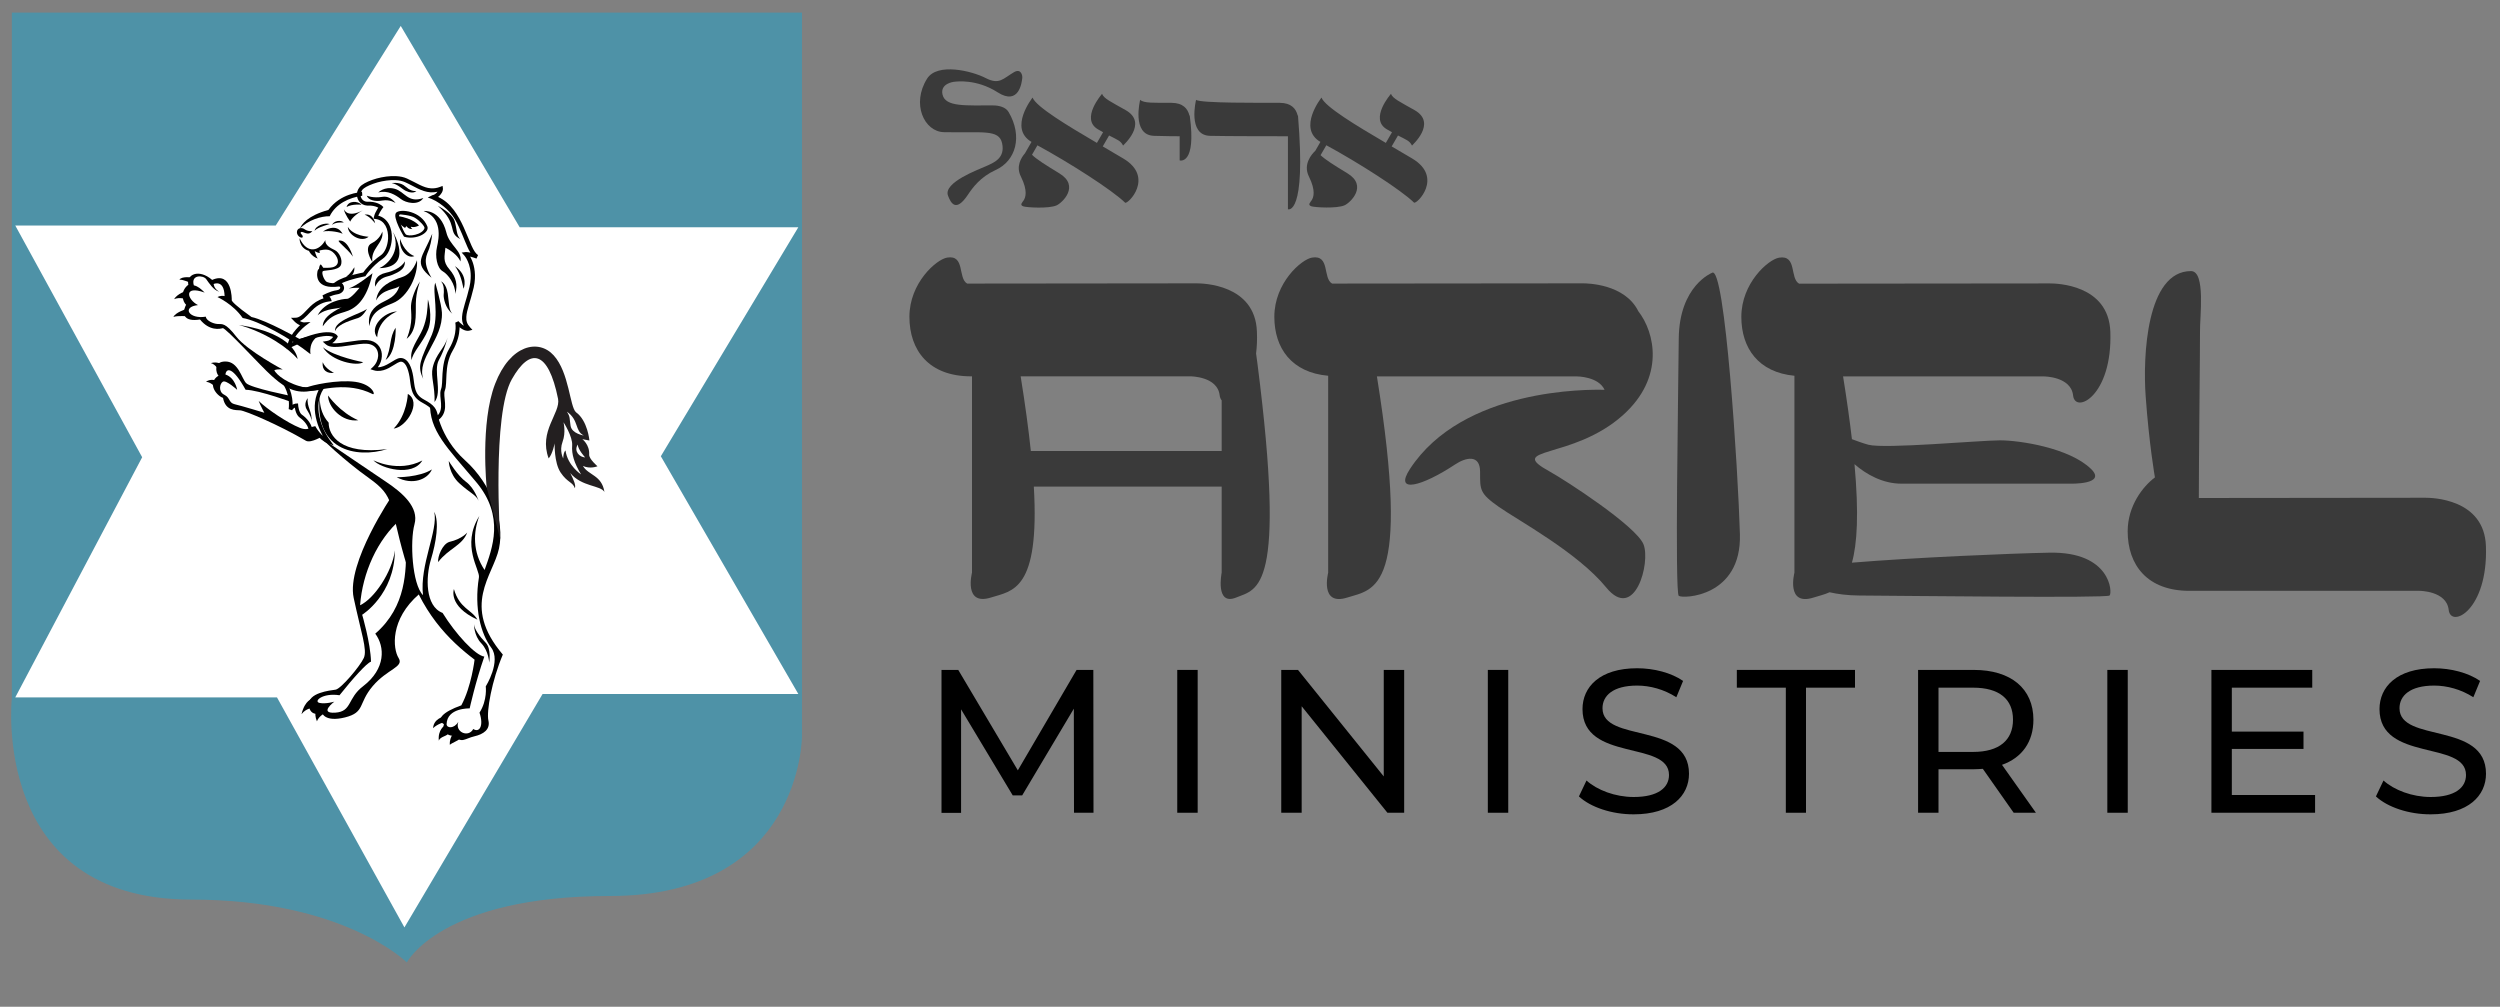 <?xml version="1.0" encoding="utf-8"?>
<!-- Generator: Adobe Illustrator 25.4.1, SVG Export Plug-In . SVG Version: 6.00 Build 0)  -->
<svg version="1.2" baseProfile="tiny" id="Layer_1" xmlns="http://www.w3.org/2000/svg" xmlns:xlink="http://www.w3.org/1999/xlink"
	 x="0px" y="0px" viewBox="0 0 300 120.81" overflow="visible" xml:space="preserve">
<rect x="0" y="0" width="300" height="120.81" fill="#808080" stroke="none"/>
<g>
	<path fill="#4E92A7" d="M1.42,1.51v82.31c0,0-2.59,24.13,21.54,24.13c18.32,0,25.86,7.54,25.86,7.54s4.1-7.97,24.36-7.97
		c23.06,0,23.06-19.18,23.06-19.18V1.51H1.42z"/>
	<polygon fill="#FFFFFF" points="48.09,3.11 33.09,27.06 1.83,27.06 17.06,54.87 1.83,83.69 33.24,83.69 48.53,111.29 65.11,83.28 
		95.8,83.28 79.3,54.75 95.8,27.27 62.36,27.27 	"/>
</g>
<g>
	<path fill="#3A3A3A" d="M121.7,8.65c-1.32,0.76-1.77,1.57-3.41,0.72c-1.64-0.85-5.81-1.89-7.04,0.07c-1.9,3.02-0.35,6.36,2.01,6.42
		c4.65,0.1,6.61-0.38,6.99,1.32c0.41,1.83-1.05,2.36-1.9,2.75c-0.85,0.39-5.19,1.95-4.59,3.55c0.35,0.93,0.96,2.01,2.36-0.07
		c0.6-0.9,1.53-2.18,3.36-3.01c2.41-1.09,3.28-4.02,1.55-6.96c-0.35-0.59-1.15-0.79-1.87-0.79c-3.18-0.02-5.72,0.23-6.06-1.31
		c-0.29-1.3,1.26-1.52,1.44-1.53c0.21-0.02,2.62-0.37,5.18,1.27c2.56,1.64,2.9-1.21,2.95-1.7C122.72,9.04,122.51,8.19,121.7,8.65z"
		/>
	<path fill="#3A3A3A" d="M169.48,19.03c-0.74-0.44-1.59-0.94-2.48-1.46l0.76-1.31c1.03,0.53,1.39,0.63,1.68,1.21
		c-0.04,0,3.08-2.69,0.3-4.26c-1.7-0.96-2.64-1.4-2.82-1.95c0,0-2.64,2.99-0.51,4.25c0.23,0.14,0.44,0.25,0.63,0.36l-0.74,1.28
		c-3.48-2.04-7.31-4.34-7.72-5.44c0,0-2.93,3.68-0.13,5.32l-0.61,1.06c-0.45,0.42-1.49,1.63-0.78,3.07
		c0.89,1.79,0.53,2.55,0.36,2.84c-0.16,0.27-0.57,0.59-0.04,0.76c0.42,0.13,3.02,0.29,3.96-0.12c0.69-0.3,2.84-2.34,0.34-3.85
		c-1.67-1.01-2.68-1.66-3.21-2.17l0.69-1.19c3.8,2.06,8.97,5.36,10.52,6.88C169.99,24.57,173.25,21.29,169.48,19.03z"/>
	<path fill="#3A3A3A" d="M134.81,19.03c-0.74-0.44-1.59-0.94-2.48-1.46l0.76-1.31c1.03,0.53,1.39,0.63,1.68,1.21
		c-0.04,0,3.08-2.69,0.3-4.26c-1.7-0.96-2.64-1.4-2.82-1.95c0,0-2.64,2.99-0.51,4.25c0.23,0.14,0.44,0.25,0.63,0.36l-0.74,1.28
		c-3.48-2.04-7.31-4.34-7.72-5.44c0,0-2.93,3.68-0.13,5.32L123,18.39c-0.48,0.56-1.1,1.59-0.5,2.78c0.89,1.79,0.53,2.55,0.36,2.84
		c-0.16,0.27-0.57,0.59-0.04,0.76c0.42,0.13,3.02,0.29,3.96-0.12c0.69-0.3,2.84-2.34,0.34-3.85c-1.74-1.06-2.77-1.71-3.28-2.23
		l0.65-1.13c3.8,2.06,8.97,5.36,10.52,6.88C135.32,24.57,138.58,21.29,134.81,19.03z"/>
	<path fill="#3A3A3A" d="M142.77,13.89c-0.01-0.03-0.02-0.03-0.04-0.03c-0.2-0.83-0.78-1.51-2.14-1.52
		c-2.16-0.01-3.31,0.06-3.77-0.36c0,0-1.07,4.25,1.67,4.32c1.71,0.05,2.54,0.05,3.07,0.05v2.9
		C141.56,19.25,143.59,19.86,142.77,13.89z"/>
	<path fill="#3A3A3A" d="M155.76,13.89c-0.01-0.03-0.02-0.03-0.04-0.03c-0.2-0.83-0.78-1.51-2.14-1.52
		c-2.16-0.01-9.59,0.06-10.05-0.36c0,0-1.07,4.25,1.67,4.32c1.71,0.05,8.82,0.05,9.35,0.05v8.76
		C154.55,25.11,156.77,26,155.76,13.89z"/>
</g>
<g>
	<path fill="#3A3A3A" d="M291.05,59.73c-0.63,0-21.25,0.02-27.19,0.03c-0.01-3.58,0.16-18.85,0.14-19.93
		c-0.04-1.74,0.71-7.3-1.08-7.3c-5.33,0-5.79,10.18-5.44,15.03c0.41,5.72,1.11,9.73,1.11,9.73l0,0c-1.45,1.08-3.27,3.43-3.27,6.46
		c0,4.06,2.36,7.15,7.4,7.15c5.04,0,27.62,0,27.62,0s3.25,0,3.5,2.28c0.24,2.28,4.74,0.08,4.47-7.64
		C298.12,59.82,291.78,59.73,291.05,59.73z"/>
	<path fill="#3A3A3A" d="M150.73,42.42c0.1-0.79,0.14-1.66,0.1-2.62c-0.2-5.71-6.53-5.8-7.27-5.8s-27.5,0.03-27.5,0.03
		c-1.14-0.65-0.22-3.48-2.4-3.12c-1.29,0.21-4.53,3.04-4.53,7.1c0,4.06,2.36,7.15,7.4,7.15c0.03,0,0.08,0,0.11,0v23.56
		c0,0-1.05,4.03,2.28,2.98c2.57-0.81,5.86-0.8,5.14-13.31h22.54v10.33c0,0-0.81,4.03,1.75,2.98c2.55-1.05,6.04-0.7,2.55-28.02
		C150.84,43.24,150.78,42.82,150.73,42.42z M123.7,54.12c-0.27-2.57-0.67-5.53-1.22-8.96c8.12,0,20.38,0,20.38,0s3.25,0,3.5,2.28
		c0.03,0.26,0.12,0.45,0.24,0.6v6.08H123.7z"/>
	<path fill="#3A3A3A" d="M194.75,49.82c5.07-4.54,3.84-9.92,1.85-12.47c-1.62-3.27-6.07-3.35-6.67-3.35
		c-0.73,0-30.08,0.03-30.08,0.03c-1.14-0.65-0.22-3.48-2.4-3.12c-1.29,0.21-4.53,3.04-4.53,7.1c0,3.79,2.09,6.7,6.46,7.08v23.64
		c0,0-1.05,4.03,2.28,2.98c3.27-1.03,7.71-0.73,3.57-26.54c8.68,0,24.01,0,24.01,0s2.57,0,3.31,1.61c-1.97-0.06-17-0.21-23.35,9.49
		c-1.99,3.04,1.45,2.09,5.42-0.54c1.27-0.84,2.99-1.25,2.99,0.89s-0.08,2.57,2.23,4.19c2.32,1.63,9.47,5.48,12.9,9.68
		c3.43,4.2,5.36-2.98,4.48-5.17c-0.88-2.19-9.36-7.69-11.21-8.71C180.51,53.59,188.7,55.23,194.75,49.82z"/>
	<path fill="#3A3A3A" d="M205.44,32.74c0,0-3.94,1.54-3.99,7.92c-0.05,6.38-0.48,30.47,0,30.84c0.48,0.37,7.55,0.16,7.34-7.39
		C208.58,56.56,206.99,31.63,205.44,32.74z"/>
	<path fill="#3A3A3A" d="M245.94,66.32c-4.68,0.09-16.21,0.58-23.71,1.2c0.63-2.24,0.85-5.87,0.31-11.82
		c1.41,1.23,3.4,2.34,5.62,2.34c4.21,0,20.24,0,20.24,0s4.5,0.13,2.51-1.78c-2.61-2.52-8.54-3.42-10.91-3.42
		c-2.37,0-13.83,1.05-15.79,0.53c-0.69-0.19-1.38-0.45-1.98-0.67c-0.26-2.22-0.61-4.73-1.06-7.53c8.67,0,24.1,0,24.1,0
		s3.25,0,3.5,2.28c0.24,2.28,4.74,0.08,4.47-7.64c-0.2-5.71-6.53-5.8-7.27-5.8s-30.08,0.03-30.08,0.03
		c-1.14-0.65-0.22-3.48-2.4-3.12c-1.29,0.21-4.53,3.04-4.53,7.1c0,3.77,2.06,6.66,6.37,7.07v23.64c0,0-1.05,4.03,2.28,2.98
		c0.63-0.2,1.3-0.35,1.94-0.64c0.96,0.22,2.12,0.38,3.54,0.39c6.22,0.04,29.7,0.33,30.06,0C253.51,71.12,253.3,66.18,245.94,66.32z"
		/>
</g>
<g>
	<path d="M52.33,48.85c0,0,0.3,3.52,3.49,6.4c3.19,2.88,4.76,7.29,4.06,10.57c-0.7,3.28-4.58,6.8,0.46,12.73
		c-1.32,3.11-1.98,6.83-1.73,7.91c0.25,1.08-0.6,1.65-1.69,1.9c-1.09,0.25-1.57,0.91-2.34-0.07c-1.27,0.11-1.46-1.02-1.31-1.39
		c-0.98-0.56-0.17-1.45,2.09-2.26c1.21-2.24,1.59-5.48,1.59-5.48c-3.03-2.31-6.5-5.64-8.4-12.2c-1.89-6.56-1.09-7.32-4.25-9.57
		c-3.16-2.25-5.85-4.91-5.85-4.91s5.72,3.9,7.79,5.28c2.07,1.37,4.06,3.12,3.5,5.15c-0.56,2.03-0.29,7.18,1.02,8.51
		c-0.42-3.65,1.85-7.78,1.35-10c0.62,1.23,0.23,3.64-0.4,5.73c-0.63,2.09-0.71,5.59,1.4,6.4c1.56,2.53,3.94,5.11,5.01,5.24
		c-1.07,3.07-1.76,6.22-1.76,6.22s-2.72-0.1-2.77,1.9c0.03,0.5,0.92,0.55,1.41-0.29c-0.45,1.23,1.21,1.95,1.79,0.86
		c0.73,0.48,1.29-0.36,0.75-1.96c0.97-1.51,0.75-3.15,0.75-3.15s1.89-3.02,0.65-4.66c-1.23-1.64-2.07-4.69-1.47-8.41
		c0.18-0.87-2.18-3.82,0.05-7.38c-0.74,1.9-0.82,4.33,0.63,6.48c0.91-2.58,2.47-6.43-1.02-10.57c-3.49-4.15-5.65-6.15-5.52-9.52
		C52.09,48.59,52.33,48.85,52.33,48.85z"/>
	<path d="M37.6,50.68c0,0-0.14,1.24-1.62,0.66c-1.48-0.59-3.92-2.23-4.94-3.23c0.22,0.58,0.68,1.42,0.68,1.42s-2.8-0.85-3.55-1.02
		c-0.75-0.17-0.52-0.78-1.26-1.14c-0.74-0.36-0.55-1.35-0.16-1.57c0.39-0.23,1.71,0.98,1.71,0.98s-0.23-1.45-1.41-1.84
		c0.11-0.81,0.88-0.95,2.42,1.83c1.64,0.03,5.86,1.6,5.86,1.6l-0.27-0.83c0,0-5.01-0.98-5.54-1.58c-0.53-0.59-0.93-2.56-2.44-2.58
		c-1.52-0.03-1.16,1.43-0.86,1.7c-1.45,0.92-0.21,2.43,0.54,2.66c0.29,1.58,1.5,1.46,2.06,1.5c0.57,0.03,4.58,1.71,7.89,3.65
		c0.61,0.35,2.13-0.63,2.13-0.63L37.6,50.68z"/>
	<path fill="#FFFFFF" stroke="#000000" stroke-width="0.437" d="M34.14,45.97c0,0,0.94,1.24,0.72,3.15c0.28-0.46,0.7-0.48,0.7-0.48
		s0.07,0.98,0.54,1.3c0.47,0.32,1.29,1.1,1.2,2.14c0.33-0.25,0.34-0.84,0.34-0.84s0.74,1.4,1.82,1.78c-1.13-1.55-2.2-4.3-0.82-6.49
		C37.41,46.7,35.44,46.94,34.14,45.97z"/>
	<g>
		<path fill="#FFFFFF" d="M45.7,24.87c0,0-0.48-0.47-1.56-0.44c-1.08,0.03-1.54-1.34-0.61-2.04c0.93-0.7,3.63-1.45,5.17-0.76
			c1.54,0.69,2.53,1.62,4.18,1c0.04,0.35-0.47,0.94-0.95,1.01c3.55,1.05,3.95,6.52,5.31,7.16c-0.99-0.37-1.34-0.33-1.34-0.33
			s1.28,1.39,0.68,3.98c-0.6,2.59-1.46,3.83-0.36,4.99c-0.58,0.15-1.38-0.77-1.38-0.77s0.33,1.46-0.76,3.3
			c-1.09,1.84-0.61,3.94-0.95,4.79c-0.34,0.86,0.64,2.57-0.77,3.49c-0.19-1.11-0.36-1.43-1.65-2.13c-1.29-0.7-1.19-1.76-1.38-2.9
			c-0.19-1.14-0.58-2.04-1.27-2.05c-0.7-0.01-1.86,1.46-3.19,1.03c1.07-1.03,0.92-2.76-0.45-3.12c-1.37-0.36-4.35,0.81-5.19,0.07
			c0.7-0.12,1.03-0.78,1.03-0.78s-0.74-1.17-5.56,1.13c0.24-1.43,1.79-2.61,1.79-2.61s-0.51,0.03-1.04-0.53
			c1.3-0.02,1.74-2.18,4.04-2.45c-0.11-0.32-0.68-0.26-0.68-0.26s0.82-0.48,1.62-0.59c0.8-0.11,0.88-0.95,0-1.06
			c0.96-0.66,3.29-1.09,3.29-1.09s0.77-1.18,2.08-2.07c1.32-0.89,1.56-4.48-0.7-4.8C45.18,25.56,45.7,24.87,45.7,24.87z"/>
		<path d="M52.51,50.46c0.65-0.42,0.87-1.03,0.9-1.6l0,0c0.03-0.64-0.12-1.28-0.09-1.71l0,0c0.01-0.12,0.03-0.22,0.06-0.29l0,0
			c0.1-0.25,0.13-0.55,0.15-0.89l0,0c0.02-0.33,0.02-0.69,0.05-1.08l0,0c0.05-0.88,0.19-1.87,0.73-2.79l0,0
			c0.61-1.04,0.8-1.97,0.83-2.6l0,0c0-0.08,0.01-0.16,0.01-0.23l0,0c0.24,0.19,0.55,0.4,0.91,0.43l0,0c0.08,0,0.17,0,0.25-0.02l0,0
			l0.38-0.1l-0.27-0.29c-0.38-0.41-0.49-0.77-0.46-1.27l0,0c0.04-0.79,0.5-1.89,0.88-3.5l0,0c0.09-0.38,0.13-0.73,0.15-1.06l0,0
			c0.07-1.27-0.29-2.17-0.57-2.67l0,0c0.19,0.05,0.44,0.12,0.76,0.24l0,0l0.19-0.43c-0.23-0.1-0.52-0.52-0.79-1.13l0,0
			c-0.28-0.61-0.57-1.39-0.93-2.18l0,0c-0.65-1.43-1.54-2.96-3.08-3.66l0,0c0.07-0.05,0.14-0.11,0.2-0.18l0,0
			c0.2-0.22,0.36-0.46,0.38-0.73l0,0c0-0.04,0-0.07,0-0.11l0,0l-0.04-0.3l-0.28,0.11c-0.41,0.16-0.77,0.2-1.11,0.18l0,0
			c-0.91-0.05-1.73-0.65-2.89-1.18l0,0c-0.38-0.17-0.82-0.26-1.27-0.28l0,0c-0.78-0.05-1.62,0.08-2.36,0.28l0,0
			c-0.74,0.21-1.38,0.49-1.78,0.79l0,0c-0.38,0.28-0.57,0.68-0.59,1.06l0,0c-0.02,0.34,0.09,0.68,0.3,0.94l0,0
			c0.21,0.26,0.54,0.44,0.92,0.46l0,0c0.04,0,0.08,0,0.13,0l0,0c0.1,0,0.19,0,0.27,0l0,0c0.47,0.03,0.77,0.16,0.94,0.25l0,0
			c-0.04,0.06-0.09,0.14-0.14,0.23l0,0c-0.15,0.25-0.31,0.55-0.37,0.86l0,0l-0.05,0.24l0.25,0.03c0.57,0.08,0.93,0.38,1.18,0.81l0,0
			c0.24,0.43,0.34,1,0.31,1.56l0,0c-0.05,0.86-0.41,1.69-0.89,2l0,0c-1.15,0.78-1.89,1.76-2.09,2.05l0,0
			c-0.2,0.04-0.67,0.14-1.21,0.28l0,0c-0.72,0.19-1.55,0.46-2.08,0.83l0,0l-0.5,0.35l0.61,0.08c0.18,0.02,0.29,0.08,0.35,0.14l0,0
			c0.06,0.06,0.07,0.1,0.07,0.15l0,0c0,0.09-0.1,0.26-0.42,0.3l0,0c-0.87,0.12-1.69,0.62-1.71,0.62l0,0l0.12,0.36
			c-1.38,0.42-2.02,1.53-2.65,2.02l0,0c-0.24,0.19-0.45,0.3-0.71,0.3l0,0l-0.54,0.01l0.37,0.39c0.25,0.26,0.5,0.41,0.71,0.5l0,0
			c-0.14,0.13-0.3,0.29-0.47,0.49l0,0c-0.43,0.49-0.9,1.17-1.04,1.95l0,0l-0.08,0.45l0.42-0.2c2.56-1.22,3.94-1.45,4.63-1.4l0,0
			c0.26,0.02,0.42,0.07,0.52,0.11l0,0l0,0l0,0c-0.03,0.04-0.07,0.09-0.11,0.13l0,0c-0.15,0.16-0.36,0.32-0.64,0.36l0,0l-0.5,0.08
			l0.38,0.33c0.24,0.21,0.56,0.28,0.92,0.3l0,0c0.59,0.03,1.3-0.08,2.02-0.19l0,0c0.71-0.11,1.43-0.22,1.96-0.19l0,0
			c0.15,0.01,0.28,0.03,0.39,0.06l0,0c0.69,0.19,1.01,0.75,0.98,1.41l0,0c-0.03,0.45-0.23,0.94-0.63,1.32l0,0l-0.29,0.27l0.38,0.12
			c0.15,0.05,0.31,0.08,0.46,0.08l0,0c1.01,0.05,1.82-0.66,2.39-0.96l0,0c0.19-0.1,0.34-0.15,0.42-0.15l0,0c0.01,0,0.01,0,0.02,0
			l0,0c0.22,0.01,0.42,0.16,0.61,0.49l0,0c0.18,0.33,0.32,0.81,0.41,1.35l0,0c0.09,0.55,0.11,1.11,0.29,1.65l0,0
			c0.17,0.54,0.52,1.05,1.22,1.42l0,0c0.64,0.35,0.97,0.59,1.16,0.85l0,0c0.19,0.26,0.28,0.57,0.37,1.12l0,0l0.06,0.36L52.51,50.46
			L52.51,50.46z M54.63,38.72c0,0,0,0.01,0.01,0.04l0,0c0.01,0.03,0.01,0.08,0.02,0.14l0,0c0.01,0.13,0.02,0.32,0.01,0.56l0,0
			c-0.03,0.57-0.2,1.42-0.77,2.39l0,0c-0.6,1.02-0.74,2.1-0.8,3l0,0c-0.02,0.4-0.03,0.77-0.05,1.08l0,0
			c-0.02,0.32-0.05,0.59-0.12,0.75l0,0c-0.05,0.14-0.08,0.29-0.09,0.44l0,0c-0.03,0.54,0.12,1.15,0.09,1.71l0,0
			c-0.03,0.38-0.12,0.71-0.39,1l0,0c-0.08-0.36-0.18-0.65-0.38-0.92l0,0c-0.27-0.36-0.66-0.63-1.31-0.98l0,0
			c-0.6-0.33-0.84-0.7-0.99-1.15l0,0c-0.15-0.45-0.17-0.99-0.27-1.58l0,0c-0.09-0.57-0.24-1.1-0.46-1.5l0,0
			c-0.22-0.4-0.55-0.71-1-0.74l0,0c-0.01,0-0.03,0-0.05,0l0,0c-0.23,0-0.44,0.09-0.65,0.21l0,0c-0.21,0.12-0.43,0.26-0.67,0.4l0,0
			c-0.45,0.27-0.94,0.51-1.42,0.5l0,0c0.3-0.4,0.46-0.85,0.48-1.3l0,0c0.06-0.83-0.4-1.65-1.33-1.89l0,0
			c-0.15-0.04-0.32-0.06-0.49-0.07l0,0c-0.61-0.03-1.35,0.08-2.06,0.19l0,0c-0.71,0.11-1.42,0.22-1.92,0.19l0,0
			c-0.05,0-0.1-0.01-0.15-0.01l0,0c0.13-0.08,0.23-0.18,0.32-0.27l0,0c0.19-0.21,0.28-0.39,0.29-0.41l0,0l0.06-0.12l-0.07-0.11
			c-0.03-0.06-0.29-0.37-1.01-0.4l0,0c-0.77-0.04-2.09,0.18-4.39,1.23l0,0c0.36-0.94,1.26-1.74,1.51-1.94l0,0
			c0.04-0.03,0.06-0.05,0.06-0.05l0,0l0.62-0.47l-0.78,0.05l0,0c0,0-0.01,0-0.02,0l0,0c-0.07-0.01-0.25-0.03-0.48-0.17l0,0
			c0.18-0.07,0.33-0.18,0.48-0.3l0,0c0.28-0.23,0.53-0.51,0.81-0.8l0,0c0.55-0.57,1.18-1.12,2.25-1.25l0,0l0.29-0.03l-0.09-0.27
			c-0.04-0.12-0.12-0.21-0.2-0.27l0,0c0.28-0.12,0.62-0.23,0.94-0.28l0,0c0.47-0.06,0.81-0.37,0.83-0.74l0,0
			c0.01-0.19-0.07-0.38-0.22-0.52l0,0c-0.03-0.03-0.06-0.05-0.09-0.07l0,0c0.29-0.13,0.63-0.26,0.97-0.37l0,0
			c0.54-0.17,1.08-0.3,1.43-0.37l0,0c0.23-0.05,0.37-0.08,0.37-0.08l0,0l0.1-0.02l0.06-0.09c0,0,0.01-0.01,0.03-0.05l0,0
			c0.02-0.03,0.06-0.08,0.1-0.14l0,0c0.09-0.12,0.22-0.29,0.4-0.49l0,0c0.35-0.39,0.85-0.9,1.49-1.33l0,0
			c0.66-0.46,1.03-1.4,1.09-2.36l0,0c0.04-0.63-0.07-1.28-0.37-1.82l0,0c-0.26-0.46-0.68-0.84-1.26-0.99l0,0
			c0.11-0.27,0.31-0.6,0.42-0.76l0,0c0.05-0.07,0.08-0.11,0.08-0.11l0,0l-0.19-0.14l-0.17,0.17l0.17-0.17l0.19,0.14l0.12-0.16
			l-0.15-0.14c-0.03-0.03-0.48-0.44-1.41-0.5l0,0c-0.1-0.01-0.21-0.01-0.32,0l0,0c-0.03,0-0.06,0-0.09,0l0,0
			c-0.5-0.03-0.8-0.45-0.77-0.9l0,0c0.02-0.25,0.13-0.51,0.4-0.71l0,0c0.32-0.24,0.93-0.51,1.62-0.71l0,0
			c0.7-0.19,1.49-0.31,2.2-0.27l0,0c0.41,0.02,0.79,0.1,1.11,0.24l0,0c1.1,0.48,1.95,1.14,3.06,1.22l0,0
			c0.27,0.02,0.55-0.01,0.84-0.07l0,0c-0.03,0.04-0.06,0.08-0.1,0.12l0,0c-0.15,0.16-0.35,0.28-0.5,0.29l0,0l-0.57,0.28
			c1.24,0.37,2.63,1.51,3.27,2.63l0,0c0.65,1.12,1.08,2.4,1.51,3.34l0,0c0.11,0.24,0.22,0.46,0.34,0.65l0,0
			c-0.21-0.05-0.36-0.07-0.45-0.07l0,0c-0.08,0-0.12,0-0.14,0l0,0l-0.46,0.06l0.31,0.34c0,0,0,0,0.01,0.01l0,0
			c0.01,0.01,0.01,0.02,0.02,0.03l0,0c0.02,0.03,0.06,0.07,0.1,0.13l0,0c0.08,0.12,0.19,0.29,0.29,0.53l0,0
			c0.21,0.47,0.41,1.17,0.35,2.1l0,0c-0.02,0.3-0.06,0.63-0.14,0.98l0,0c-0.36,1.57-0.83,2.64-0.89,3.57l0,0
			c-0.03,0.38,0.03,0.75,0.21,1.09l0,0c-0.06-0.04-0.13-0.08-0.19-0.13l0,0c-0.2-0.15-0.37-0.33-0.43-0.39l0,0
			c-0.02-0.02-0.02-0.03-0.02-0.03l0,0L54.63,38.72L54.63,38.72z"/>
	</g>
	<path d="M44.01,23.48c0,0,0.74,0.33,1.89,0.14c0.98-0.16,1.57,0.75,1.57,0.75s-0.66-0.46-1.56-0.31
		C44.95,24.23,44.2,24,44.01,23.48z"/>
	<path d="M45.39,23.1c0,0,0.74-0.77,1.96-0.45c1.22,0.32,1.6,1.78,3.45,1.11c-0.59,0.94-2.09,0.6-2.7,0.12
		C47.49,23.41,46.52,22.79,45.39,23.1z"/>
	<path d="M47.01,21.97c0,0,0.8-0.14,1.41,0.24c0.34,0.21,0.75,0.76,1.54,0.72c-0.33,0.29-0.86,0.17-1.29-0.04
		C48.23,22.67,47.73,22.11,47.01,21.97z"/>
	<path d="M52.55,24.71c0,0,1.72,0.85,2.01,1.84c0.29,0.99,0.19,1.64,0.67,2.14C53.63,27.87,55.07,26.95,52.55,24.71z"/>
	<path d="M50.83,25.32c0,0,2.01-0.26,2.73,2.57c0.38,1.59,1.96,2.24,1.69,3.48c-0.33-0.8-1.43-1.49-1.8-1.64
		c-0.09,1.03-0.35,1.64,0.48,2.59c0.83,0.96,1,1.87,0.71,2.95c0-1.16-0.84-2.33-1.52-2.72c-0.67-0.38-0.94-1.78-0.68-2.92
		C52.7,28.5,53.09,26.15,50.83,25.32z"/>
	<path d="M51.87,28.05c0,0-0.09,0.96-0.36,1.76c-0.27,0.8-0.91,1.51,0.27,3.52C49.55,31.48,50.66,31.01,51.87,28.05z"/>
	<path d="M55.63,34.65c0,0,0.66-1.53-1.04-2.72C55.09,32.62,55.36,33.35,55.63,34.65z"/>
	<path d="M52.93,33.77c0,0,0.62,0.22,0.8,1.46c0.18,1.23,0.11,1.95,0.55,2.41c-0.88-0.68-1.06-1.91-1.04-2.25
		C53.27,35.04,53.35,34.23,52.93,33.77z"/>
	<path d="M52.23,33.92c0,0,0.74,2.52,0.8,3.58c0.15,3.29-3.07,5.45-2.24,7.97c-0.76-1.58-0.35-2.15,1.04-5.32
		C52.79,37.74,51.84,35.08,52.23,33.92z"/>
	<path d="M51.35,35.93c0,0,0.64,2.1,0.01,3.66c-0.63,1.56-1.93,2.77-1.95,3.64c-0.37-1.21,0.81-2.52,1.33-3.77
		C51.25,38.21,51.31,37.06,51.35,35.93z"/>
	<path d="M50.4,33.78c0,0-0.48,1.19-0.5,2.63c-0.02,1.44,0.16,3.23-1.1,4.25c0.85-2.08,0.47-3.2,0.52-3.97
		C49.36,35.91,49.81,34.65,50.4,33.78z"/>
	<path d="M47.48,39.33c0,0,0.11,2.95-1.21,3.87C47.02,41.69,46.68,40.51,47.48,39.33z"/>
	<path d="M47.66,37.37c0,0-2.26,0.81-2.4,3.11C44.28,39.27,46.04,37.44,47.66,37.37z"/>
	<path d="M50.04,31.22c0,0-0.47,1.6-1.76,2.02c-1.29,0.42-2.98,1.11-3.14,2.82c0.69-1.43,2.42-1.3,2.79-1.74
		c-0.39,1.29-1.36,1.58-2.18,2.03c-0.82,0.45-1.69,1.22-1.43,2.79c0.28-1.61,1.07-2.06,2.79-2.75C49,35.65,50.19,32.95,50.04,31.22z
		"/>
	<path d="M48.01,28.66c0,0,0.44,1.59,1.71,2.07C49.01,31.07,47.86,30.16,48.01,28.66z"/>
	<path d="M47.17,27.86c0,0,2.54,4.22-1.65,4.32C46.43,31.79,48.2,30.21,47.17,27.86z"/>
	<path d="M48.58,31.36c0,0-0.4,0.95-2.26,1.37c-1.19,0.27-1.39,0.95-1.3,1.68c0.58-1.25,1.46-1.17,1.95-1.39
		C47.45,32.79,48.67,32.46,48.58,31.36z"/>
	<path d="M45.88,27.79c0,0-0.28,0.92-1.28,1.4c-1.01,0.47,0,2.19,0.09,2.23C44.43,29.83,46.11,29.15,45.88,27.79z"/>
	<path d="M43.38,24.57c0,0-1.1-0.13-1.79,0.27C41.79,24.07,42.93,24.08,43.38,24.57z"/>
	<path d="M45.02,26.8c0,0-0.21-1.23-1.27-1.04C44.4,25.98,45.02,26.8,45.02,26.8z"/>
	<path d="M44.23,28.41c0,0-1.83-0.08-2.49-1.18C41.77,28.23,43.39,29.14,44.23,28.41z"/>
	<path d="M41.11,28.07c0,0-0.58-1.44-2.36-0.29C39.62,27.61,40.96,27.91,41.11,28.07z"/>
	<path d="M41.26,26.7c0,0-1.01-0.09-1.41,0.29C40.03,26.51,40.87,26.34,41.26,26.7z"/>
	<path d="M39.57,26.89c0,0-1.44,0.35-1.82,0.8C37.88,27.04,39.04,26.7,39.57,26.89z"/>
	<path d="M42.35,30.8c0,0-0.55-2-1.63-1.94C40.28,28.87,41.71,29.83,42.35,30.8z"/>
	<path d="M44.03,37.07c0,0-0.43,0.85-1.01,1.07c-0.58,0.22-2.48,0.67-2.81,1.59C40.03,38.43,43.27,37.68,44.03,37.07z"/>
	<path d="M44.7,32.79c0,0-1.86,1.52-2.86,1.83c0.7-0.12,1.3-0.08,1.3-0.08s-1.03,1.32-1.5,1.32c-0.47,0-2.64,0.28-3.53,1.98
		c1.07-0.94,2.51-0.73,2.91-0.99c-1.47,0.76-2.26,1.37-2.29,2.31c0.73-1.05,1.35-1.36,2.6-1.72C42.58,37.08,43.99,36.16,44.7,32.79z
		"/>
	<path d="M42.52,32.07c0,0-0.59,0.97-0.98,1.1C42.22,33.49,42.59,32.6,42.52,32.07z"/>
	<path d="M43.53,25.24c0,0-1.7,1-2.27-0.13c0.12,0.63,0.77,1.48,0.77,1.48S42.22,25.98,43.53,25.24z"/>
	<path d="M43.27,23.07c0,0-2.41,0.11-3.86,2.12c-2.51,0.7-3.24,1.75-3.42,2.24c0.95-1.01,2.56-1.51,3.57-1.48
		c0.75-1.52,2.35-2.24,3.91-2.46C43.46,23.17,43.48,22.86,43.27,23.07z"/>
	<path d="M41.03,33.98c0,0-1.6,0.13-1.93-0.24c-0.33-0.36-0.54-1.1-0.34-1.21c0.2-0.11,1.84-0.05,2.13-0.69
		c0.29-0.64-0.19-1.58-0.72-1.83c-0.52-0.25-1.17-0.57-1.13-1.19c-0.67,1.24-2.16,1.78-3.09-0.24c-0.04,0.62,0.46,1.9,2.25,1.51
		c0.58-0.12,1.29-0.36,1.91,0.33c0.62,0.69,0.61,1.44-0.19,1.65c-0.8,0.2-1.7-0.19-1.83,0.52c-0.14,0.71,0,2.33,3.11,1.7
		C41.15,34.15,41.03,33.98,41.03,33.98z"/>
	<path d="M37.06,30.06c0,0,0.23,0.67,1.08,0.97c-0.21-0.25-0.38-0.93-0.38-0.93L37.06,30.06z"/>
	<path d="M38.34,29.88c0,0-0.02,0.31,0.04,0.48c-0.38-0.02-0.62-0.27-0.62-0.27L38.34,29.88z"/>
	<path d="M38.26,32.53c0,0,0.01-0.73,0.24-0.8c0.15,0.15,0.38,0.57,0.38,0.57S38.36,32.32,38.26,32.53z"/>
	<path d="M37.48,27.73c0,0-0.51,0.08-0.91-0.21c-0.39-0.29-0.96-0.15-0.94,0.37c0.02,0.52,0.68,0.79,0.7,0.53
		c0.02-0.27-0.34-0.37-0.24-0.53C36.27,27.61,36.95,28.44,37.48,27.73z"/>
	<path d="M50.28,27.06c0,0-0.69-0.88-2.57-1.13c-0.1,0.82,0.74,1.31,0.9,1.43c0.09-0.21,0.19-0.21,0.19-0.21s0.15,0.35,0.69,0.34
		c-0.2-0.15-0.19-0.28-0.19-0.28S49.71,27.36,50.28,27.06z"/>
	<path d="M53.71,40.51c0,0-0.34,1.42-1.04,2.69c-0.71,1.27,0.44,3.84-0.52,5.04c0.05-1.94-0.48-3.03-0.23-4.11
		C52.3,42.43,53.34,41.84,53.71,40.51z"/>
	<path d="M43.58,43.46c0,0-3.51-0.66-4.83-1.79C39.74,43.36,42.91,44,43.58,43.46z"/>
	<path d="M40.08,44.75c0,0-1.03-0.48-1.36-1.29C38.62,44.46,39.23,44.83,40.08,44.75z"/>
	<path d="M35.71,43.08c0,0-0.16-3.05-7.06-4.09C31.93,39.89,34.64,41.8,35.71,43.08z"/>
	<path d="M37.26,42.5c0,0-0.36-1.73,1.36-2.38c-1.53,0.2-2.69,0.55-2.69,0.55s-3.92-2.23-5.75-2.63c-1.86-1.32-2.38-1.89-2.37-2.02
		c0.01-0.12,0.04-3.5-2.35-2.43c-1.61-1.39-3.13-0.64-2.86,0.58c-1.06,0.81-0.67,2.05-0.27,2.4c-0.58,1.18-0.21,2.07,1.67,1.77
		c1.14,1.4,2.38,1.14,2.72,1.04c0.34-0.1,4.66,4.65,5.83,5.68c1.16,1.03,2.41,2.1,4.28,1.92c1.87-0.18,4.8-1.22,7.87,0.3
		c0.41,0.23,0.07-1.16-2.07-1.46c-2.14-0.29-5.26,0.4-5.91,0.7c-2.13-0.38-3.58-1.55-3.8-2.1c0.52-0.18,1.02-0.07,1.02-0.07
		s-4.26-2.25-5.59-3.96c-1.33-1.71-1.69-1.48-2.23-1.51c-0.55-0.03-1.37-0.41-1.43-0.88c-2,0.34-2.93-1.17-0.93-1.39
		c-1.31-0.66-1.8-2.44,0.8-1.5c-0.44-0.44-0.8-0.76-1.3-0.87c-0.39-1.32,1.13-1.23,1.48-0.75c0.35,0.48,0.89,1.35,1.56,1.51
		c-0.65-0.37-0.66-0.92-0.66-0.92s1.26-0.59,1.31,1.45c-0.5-0.11-0.85,0.12-0.85,0.12s1.85,0.82,3.02,2.51
		C30.96,38.46,34.84,40.56,37.26,42.5z"/>
	<path d="M22.41,35.91c0,0-0.87-0.3-1.52-0.01c0.38-0.65,1.45-1,1.45-1L22.41,35.91z"/>
	<path d="M22.82,33.93c0,0-0.78-0.38-1.29-0.37c0.32-0.48,1.66-0.24,1.66-0.24L22.82,33.93z"/>
	<path d="M22.26,37.11c0,0-1.2,0.39-1.45,0.92c0.56-0.18,1.73-0.07,1.73-0.07L22.26,37.11z"/>
	<path d="M39.37,47.46c0,0,1.4,2.02,3.62,2.97C41.02,50.69,39.36,48.84,39.37,47.46z"/>
	<path d="M48.94,47.27c0,0-0.08,2.5-1.7,4.16C48.77,51.27,50.66,48.25,48.94,47.27z"/>
	<path d="M44.8,55.23c0,0,2.95,1.55,5.88,0.03C49.5,57.26,45.7,56.22,44.8,55.23z"/>
	<path d="M47.6,57.27c0,0,2.72,0.03,4.23-0.94C51.31,57.55,49.5,58.26,47.6,57.27z"/>
	<path d="M57.43,60.1c0,0-0.48-1.53-1.51-2.28c-1.03-0.75-2.07-2.5-2.07-2.5s0.03,1.57,1.3,2.7C56.41,59.17,57.16,59.4,57.43,60.1z"
		/>
	<path d="M54.47,70.69c0,0-0.75,2.02,2.82,3.67C56.6,73.13,55.15,73.05,54.47,70.69z"/>
	<path d="M56.88,74.9c0,0-0.02,1.38,0.88,2.3c0.89,0.93,0.94,2.31,0.94,2.31s0.29-1.67-0.43-2.4C57.55,76.38,56.91,75.47,56.88,74.9
		z"/>
	<path d="M56.07,63.9c0,0-0.62,0.78-2.15,1.13c-0.84,0.26-1.43,1.79-1.34,2.42C53.8,65.83,55.47,65.49,56.07,63.9z"/>
	<path d="M38.46,46.91c0,0-0.51,2.16,0.98,3.81c-0.02,1.5,1.42,3.9,7.03,3.17C42.79,55.05,37.34,54.1,38.46,46.91z"/>
	<path d="M26.6,43.71c0,0-0.53-0.36-1.3-0.14c0.56,0.14,0.9,0.8,0.9,0.8S26.62,43.69,26.6,43.71z"/>
	<path d="M26.02,45.66c0,0-0.85-0.26-1.3,0.17c0.51-0.03,1.12,0.61,1.12,0.61L26.02,45.66z"/>
	<path d="M36.93,47.78c0,0-0.57,0.66-0.1,1.39c0.46,0.74,0.55,1.08,0.55,1.41C37.51,49.44,36.78,48.81,36.93,47.78z"/>
	<path d="M47.09,59.43c0,0-5.54,8.12-4.65,12.31c0.89,4.18,1.66,6.23,1.22,7.21c-0.44,0.98-2.75,3.72-3.39,3.81
		c-0.64,0.09-3.38,0.37-3.21,1.88c0.16,1.51,1.59,0.91,1.59,0.91s0.31,1.14,2.75,0.54c2.44-0.61,1.55-1.66,3.32-3.75
		c1.77-2.09,3.8-2.28,3.11-3.38c-0.69-1.1-1.06-4.63,2.48-7.68c-0.71-1.86-1.64-4.48-1.57-5.66c-0.03,2.75,0.09,7.14-3.71,10.42
		c1.17,1.57,1.27,4.21-1.45,6.3c-1.92,1.45-1.32,3.05-3.35,3.18c-2.03,0.13-0.11-1.32-0.11-1.32s-1.03,0.31-1.78,0.15
		c-0.75-0.17,0.33-1.23,2.4-0.92c1.57-1.97,3.27-3.88,3.78-4.03c-0.06-2.26-1.06-5.63-1.06-5.63s3.88-2.4,3.93-7.72
		c-0.34,2.61-2.49,5.8-4.18,6.58c0.29-3.86,2.05-7.89,4.91-10.35C48.11,60.43,47.09,59.43,47.09,59.43z"/>
	<path d="M38.06,85c0,0-0.47,0.47-0.03,1.56c0.23-0.67,1.08-1.06,1.08-1.06S38.7,84.85,38.06,85z"/>
	<path d="M37.49,83.84c0,0-0.89,0.14-1.31,1.86c0.55-0.72,1.31-0.74,1.31-0.74L37.49,83.84z"/>
	<path d="M53.19,86.01c0,0-1.15,0.25-1.22,1.37c0.54-0.53,1.37-0.73,1.37-0.73L53.19,86.01z"/>
	<path d="M53.38,87.05c0,0-0.87,0.51-0.72,1.84c0.14-0.53,1.07-0.54,1.17-0.93C53.94,87.56,53.38,87.05,53.38,87.05z"/>
	<path d="M54.69,87.73c0,0-0.79,0.56-0.71,1.65c0.2-0.22,1.35-0.65,1.36-0.88C55.36,88.27,55.32,87.85,54.69,87.73z"/>
	<path fill="#231F20" d="M69.12,49.47c1.4,1,1.61,3.39,1.61,3.39l-0.85-0.16c0,0,0.89,0.66,0.82,1.85c-0.03,0.53,1,1.4,1,1.4
		s-0.87,0.37-1.75-0.04c0.65,1.14,2.27,1.09,2.58,3.12c-0.47-0.81-2.73-0.6-4.1-2.27c0.39,0.77,0.71,1.5,0.55,1.82
		c-0.25-0.75-0.89-0.66-1.7-1.87c-0.81-1.21-0.72-3.51-0.72-3.51s-0.24,1.25-0.72,1.81c-1.23-3.27,1.44-5.43,1.13-7.14
		c-1.18-5.88-3.38-6.21-5.55-2.36c-2.39,4.23-1.4,19.16-1.4,19.16l-1.62-6.2c0,0-0.8-7.68,1.01-12.4c1.81-4.72,5.22-5.43,7.03-3.43
		C68.31,44.69,68.37,48.83,69.12,49.47z M67.62,50.67c0,0,0.31,1.22-0.11,2.34c-0.42,1.12,0.08,2.01,0.08,2.01s-0.01-0.71,0.27-0.97
		c0.25,1.83,1.87,2.88,1.87,2.88c-0.83-1.37-1.15-2.42-1.07-3.48C68.74,52.39,67.62,50.67,67.62,50.67z M69.33,53.35
		c-0.5,0.79,0.21,1.52,0.89,1.54C70.21,54.89,69.36,53.96,69.33,53.35z M68.03,49.4c0.43,0.69,0.28,0.74,0.44,1.7
		c0.15,0.95,1.59,1.16,1.59,1.16C68.94,51.71,69.51,50.44,68.03,49.4z"/>
	<g>
		<path d="M47.54,25.52c0.5-0.5,3.02-0.21,3.75,1.67c0.26,0.77-1.39,1.65-2.81,1.21C48.48,28.41,47.04,26.03,47.54,25.52z
			 M48.68,28.11c0.3,0.33,2.02,0.07,2.26-0.73c0.06-0.2-0.58-0.9-1.14-1.24c-0.55-0.34-1.78-0.41-1.78-0.41
			C47.57,25.71,48.37,27.78,48.68,28.11z"/>
	</g>
</g>
<g>
	<path d="M128.88,97.53l-0.02-12.49l-6.2,10.41h-1.13l-6.2-10.33v12.42h-2.35V80.39h2.01l7.15,12.05l7.05-12.05h2.01l0.02,17.14
		H128.88z"/>
	<path d="M141.27,80.39h2.45v17.14h-2.45V80.39z"/>
	<path d="M168.5,80.39v17.14h-2.01l-10.29-12.78v12.78h-2.45V80.39h2.01l10.29,12.78V80.39H168.5z"/>
	<path d="M178.54,80.39h2.45v17.14h-2.45V80.39z"/>
	<path d="M189.47,95.57l0.91-1.91c1.27,1.15,3.45,1.98,5.66,1.98c2.96,0,4.24-1.15,4.24-2.64c0-4.19-10.38-1.54-10.38-7.91
		c0-2.64,2.06-4.9,6.56-4.9c2.01,0,4.09,0.54,5.51,1.52l-0.81,1.96c-1.49-0.96-3.18-1.4-4.7-1.4c-2.91,0-4.16,1.22-4.16,2.72
		c0,4.19,10.38,1.57,10.38,7.86c0,2.62-2.11,4.87-6.64,4.87C193.41,97.73,190.84,96.85,189.47,95.57z"/>
	<path d="M214.3,82.52h-5.88v-2.13h14.18v2.13h-5.88v15.01h-2.42V82.52z"/>
	<path d="M241.64,97.53l-3.7-5.27c-0.34,0.02-0.71,0.05-1.08,0.05h-4.24v5.22h-2.45V80.39h6.69c4.46,0,7.15,2.25,7.15,5.98
		c0,2.65-1.37,4.56-3.77,5.41l4.07,5.75H241.64z M241.56,86.36c0-2.45-1.64-3.84-4.78-3.84h-4.16v7.71h4.16
		C239.92,90.23,241.56,88.81,241.56,86.36z"/>
	<path d="M252.88,80.39h2.45v17.14h-2.45V80.39z"/>
	<path d="M277.81,95.4v2.13h-12.44V80.39h12.1v2.13h-9.65v5.27h8.6v2.08h-8.6v5.53H277.81z"/>
	<path d="M285.11,95.57l0.91-1.91c1.27,1.15,3.45,1.98,5.66,1.98c2.96,0,4.24-1.15,4.24-2.64c0-4.19-10.38-1.54-10.38-7.91
		c0-2.64,2.06-4.9,6.56-4.9c2.01,0,4.09,0.54,5.51,1.52l-0.81,1.96c-1.49-0.96-3.18-1.4-4.7-1.4c-2.91,0-4.16,1.22-4.16,2.72
		c0,4.19,10.38,1.57,10.38,7.86c0,2.62-2.11,4.87-6.64,4.87C289.05,97.73,286.48,96.85,285.11,95.57z"/>
</g>
</svg>
